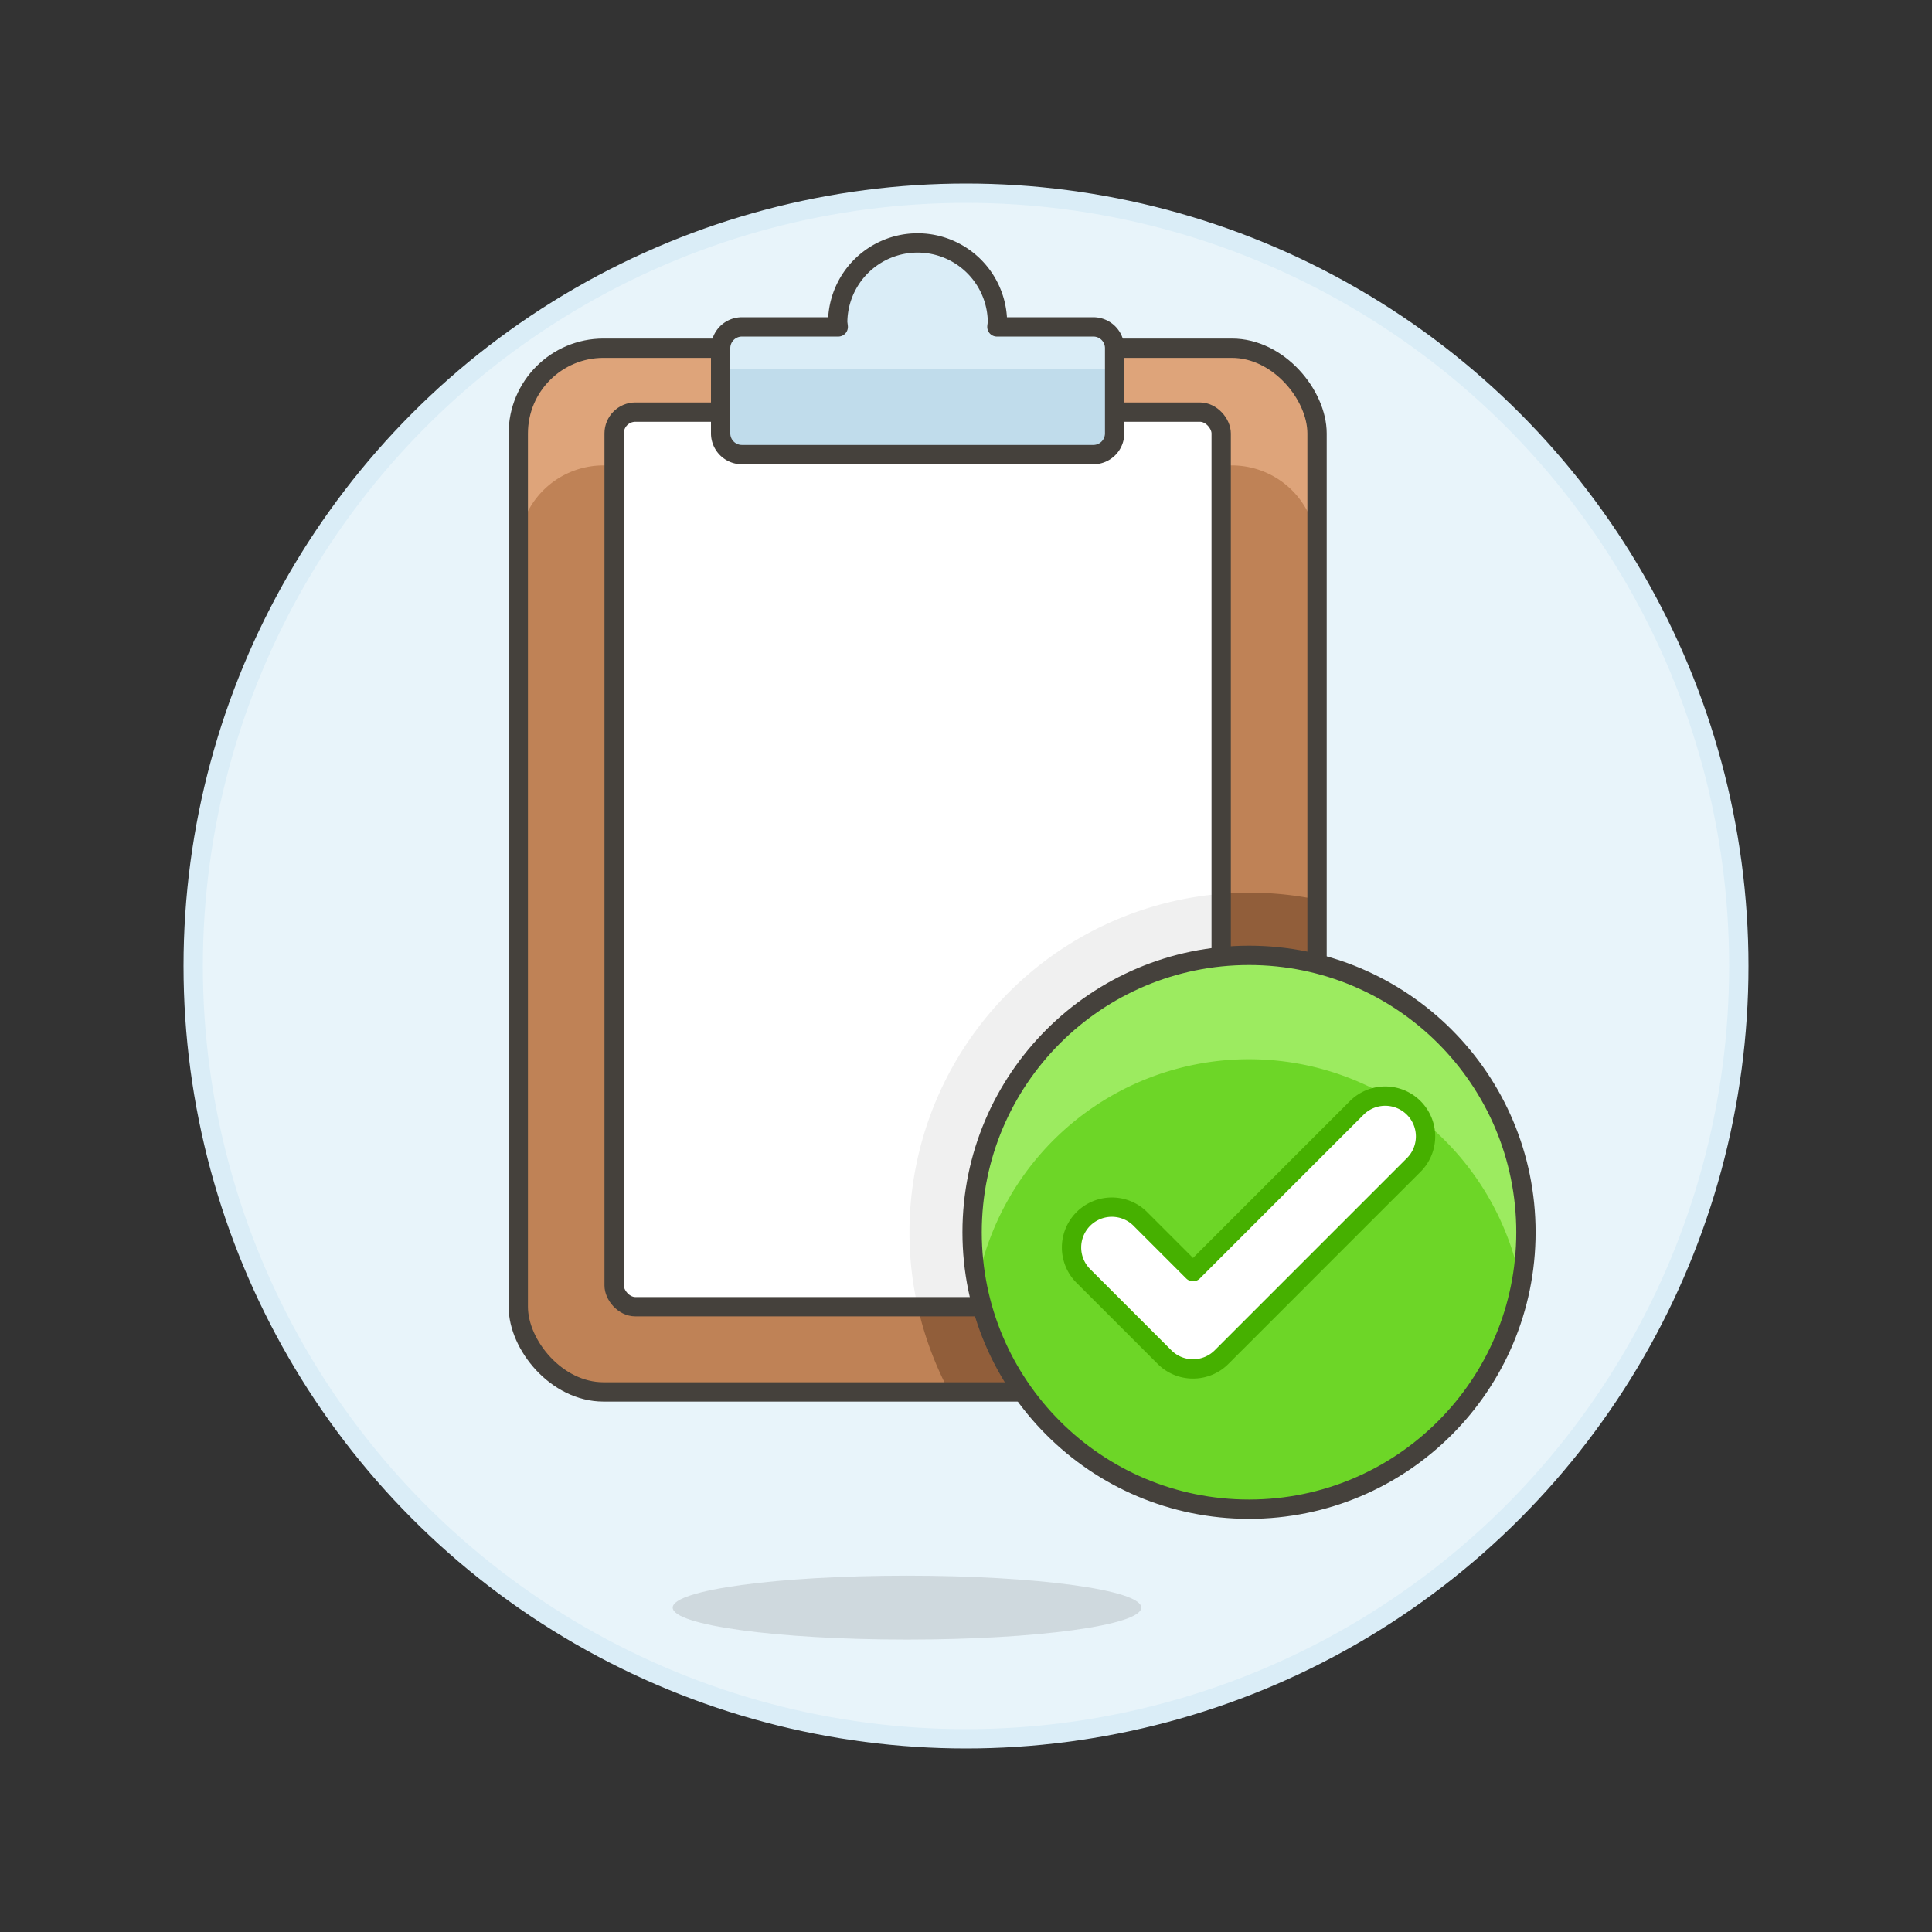 <svg xmlns="http://www.w3.org/2000/svg" viewBox="0 0 100 100"><rect x="0" y="0" width="100" height="100" fill="#333333" stroke="none"/><g class="nc-icon-wrapper"><defs/><circle class="a" cx="50" cy="50" r="40" fill="#e8f4fa" stroke="#daedf7" stroke-miterlimit="10"/><rect class="b" x="26.826" y="18.024" width="41.344" height="54.022" rx="4.41" ry="4.41" style="" fill="#bf8256"/><path class="c" d="M68.17 67.636V46.56a17.574 17.574 0 0 0-19.03 25.486h14.62a4.41 4.41 0 0 0 4.41-4.41z" style="" fill="#915e3a"/><path class="d" d="M63.76 18.024H31.236a4.409 4.409 0 0 0-4.41 4.41V28.5a4.41 4.41 0 0 1 4.41-4.41H63.76a4.411 4.411 0 0 1 4.41 4.41v-6.066a4.41 4.41 0 0 0-4.41-4.41z" style="" fill="#dea47a"/><rect class="e" x="26.826" y="18.024" width="41.344" height="54.022" rx="4.41" ry="4.41" fill="none" stroke="#45413c" stroke-linecap="round" stroke-linejoin="round"/><rect class="f" x="31.787" y="21.331" width="31.421" height="46.305" rx="1.102" ry="1.102" style="" fill="#fff"/><path class="g" d="M62.106 67.636a1.1 1.1 0 0 0 1.1-1.1V46.265A17.584 17.584 0 0 0 47.5 67.636z" style="" fill="#f0f0f0"/><rect class="e" x="31.787" y="21.331" width="31.421" height="46.305" rx="1.102" ry="1.102" fill="none" stroke="#45413c" stroke-linecap="round" stroke-linejoin="round"/><g><path class="h" d="M51.6 16.921c.007-.093.028-.181.028-.276a4.135 4.135 0 0 0-8.269 0c0 .095.022.183.028.276H38.4a1.1 1.1 0 0 0-1.1 1.1v4.41a1.1 1.1 0 0 0 1.1 1.1h18.193a1.1 1.1 0 0 0 1.1-1.1v-4.41a1.1 1.1 0 0 0-1.1-1.1z" style="" fill="#c0dceb"/><path class="i" d="M56.593 16.921H51.6c.007-.093.028-.181.028-.276a4.135 4.135 0 0 0-8.269 0c0 .095.022.183.028.276H38.4a1.1 1.1 0 0 0-1.1 1.1v1.1h20.4v-1.1a1.1 1.1 0 0 0-1.107-1.1z" style="" fill="#daedf7"/><path class="e" d="M51.6 16.921c.007-.093.028-.181.028-.276a4.135 4.135 0 0 0-8.269 0c0 .095.022.183.028.276H38.4a1.1 1.1 0 0 0-1.1 1.1v4.41a1.1 1.1 0 0 0 1.1 1.1h18.193a1.1 1.1 0 0 0 1.1-1.1v-4.41a1.1 1.1 0 0 0-1.1-1.1z" fill="none" stroke="#45413c" stroke-linecap="round" stroke-linejoin="round"/></g><ellipse class="j" cx="46.946" cy="83.21" rx="12.127" ry="1.654" fill="#45413c" opacity="0.15"/><g><circle class="k" cx="64.649" cy="63.782" r="14.333" style="" fill="#6dd627"/><path class="l" d="M78.726 66.493a14.325 14.325 0 0 0-28.153 0 14.333 14.333 0 1 1 28.153 0z" style="" fill="#9ceb60"/><circle class="e" cx="64.649" cy="63.782" r="14.333" fill="none" stroke="#45413c" stroke-linecap="round" stroke-linejoin="round"/><path class="m" d="M61.75 70.855a2.08 2.08 0 0 1-1.475-.611L56.1 66.07a2.087 2.087 0 1 1 2.951-2.951l2.7 2.7 8.5-8.5a2.087 2.087 0 0 1 2.949 2.953l-9.972 9.972a2.084 2.084 0 0 1-1.478.611z" stroke-linecap="round" stroke-linejoin="round" fill="#fff" stroke="#46b000"/></g></g></svg>